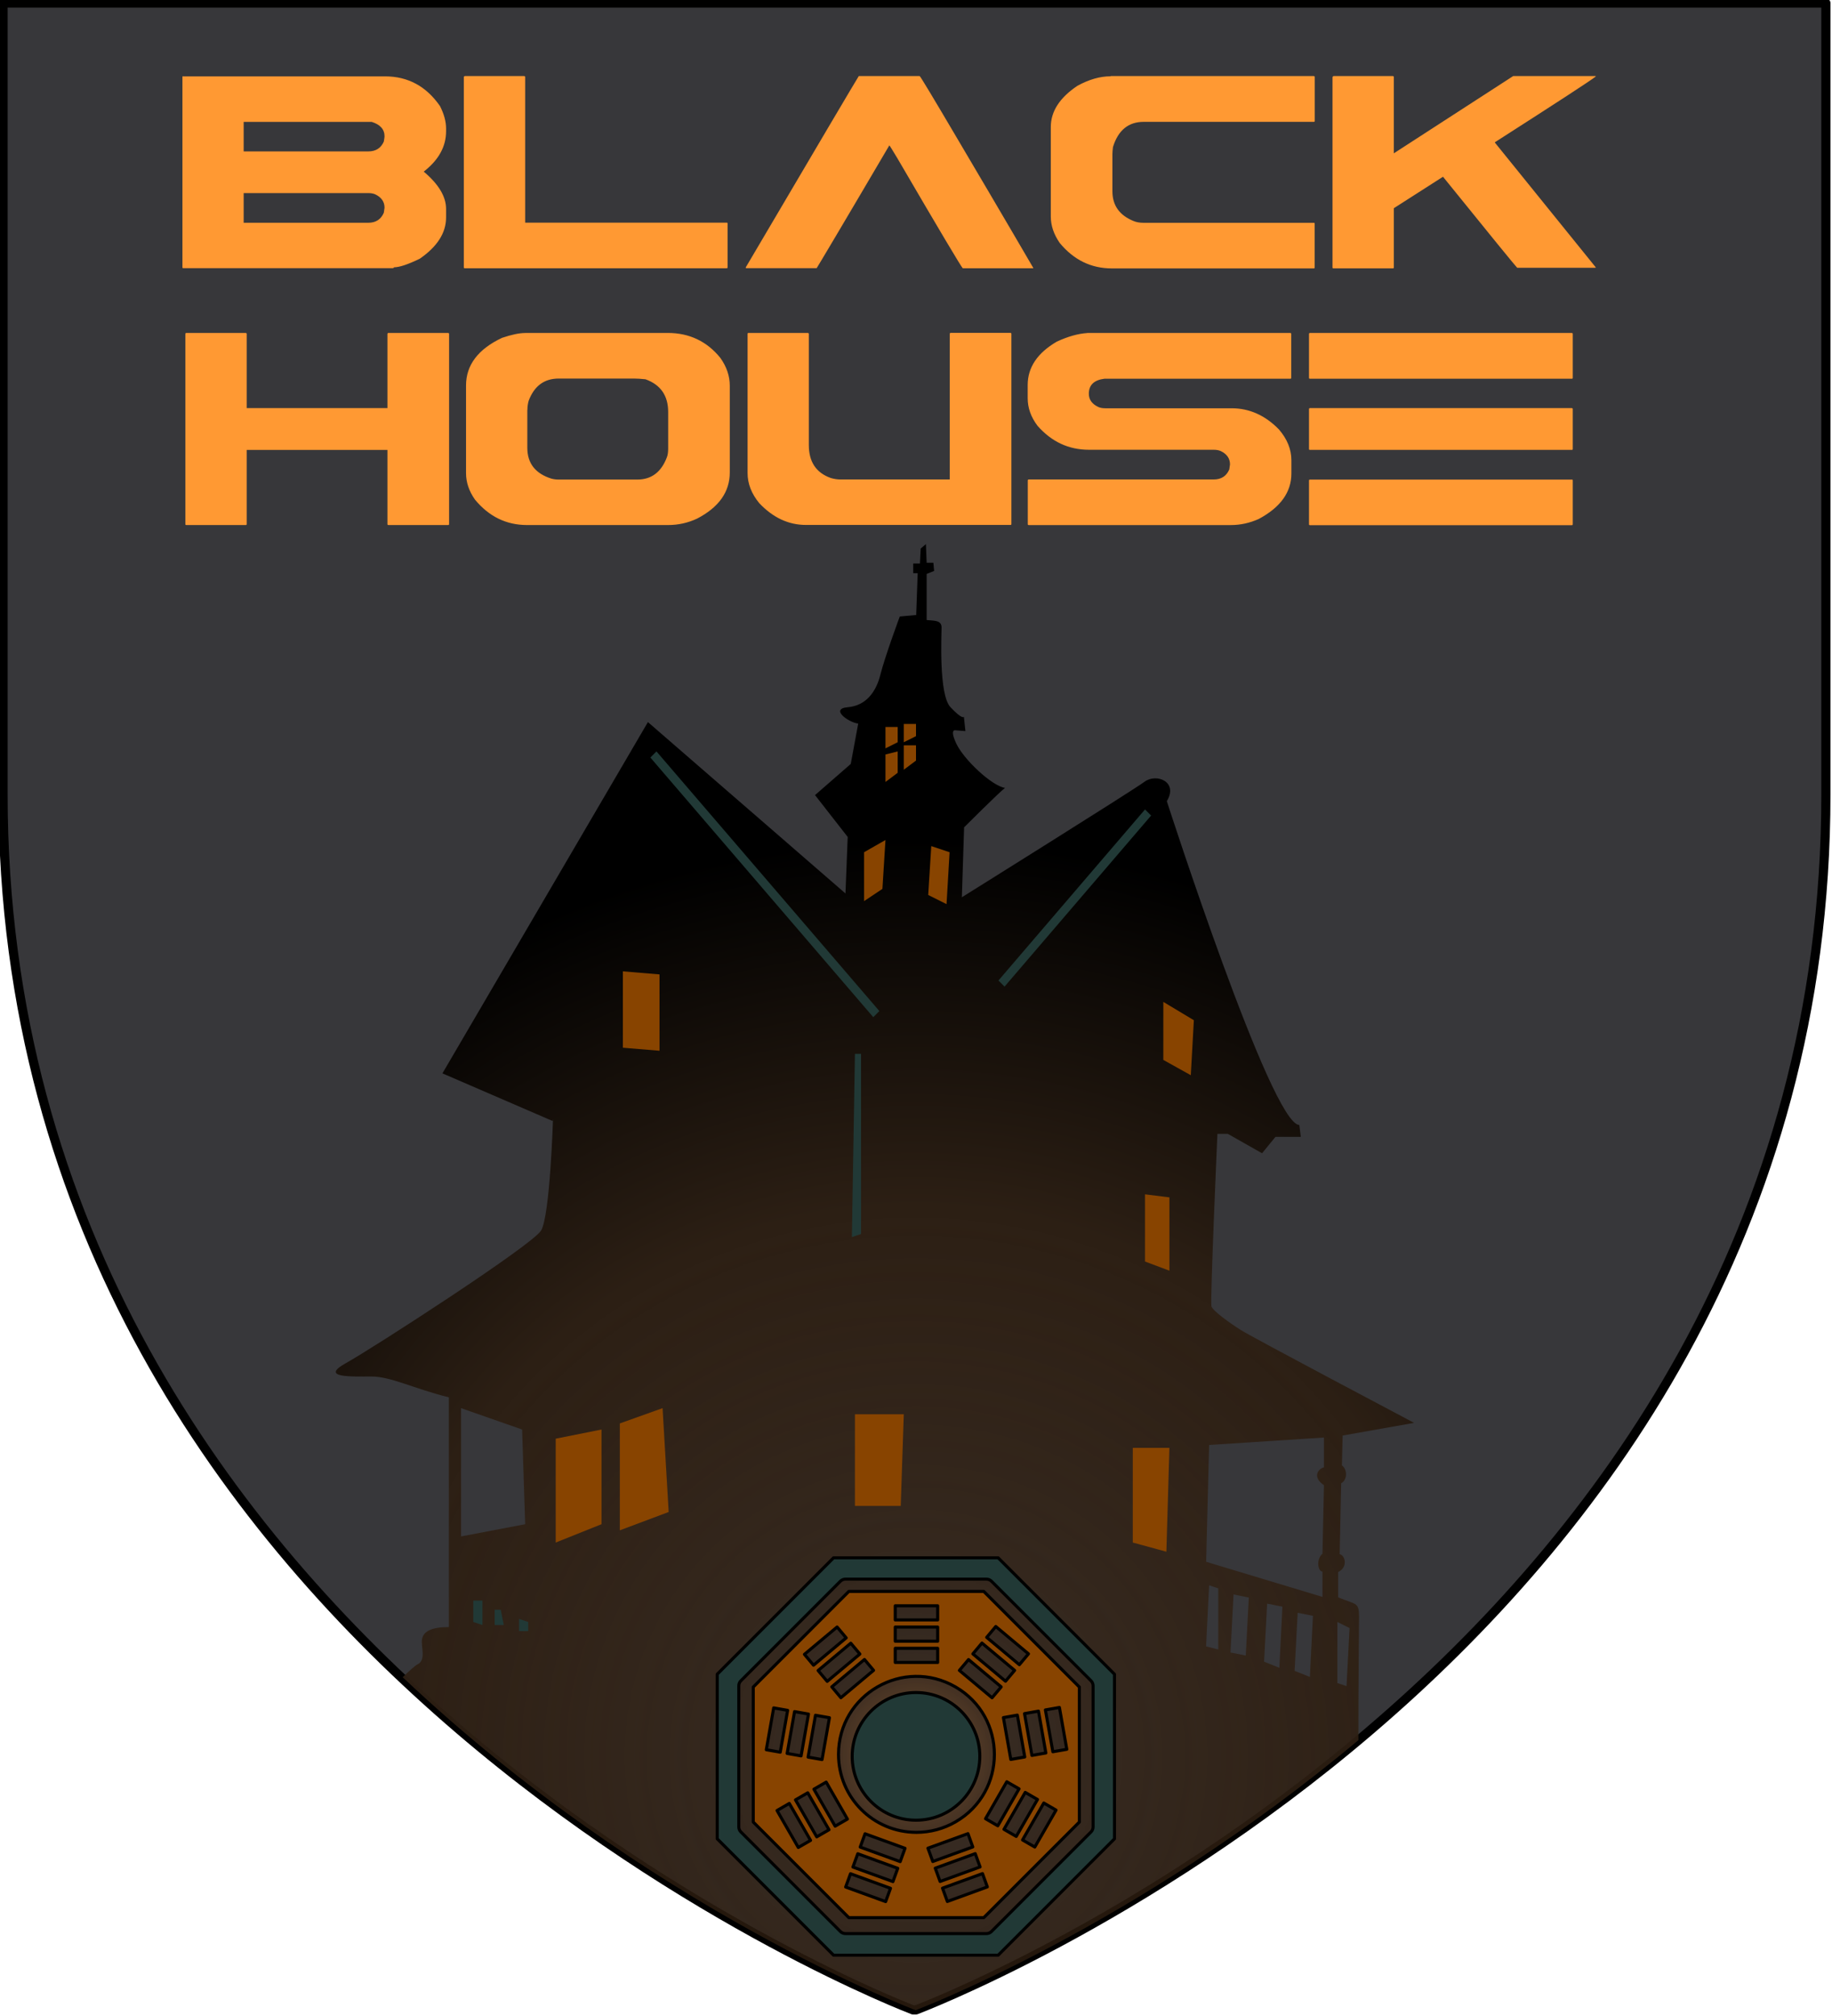 <svg width="600" height="660" version="1.1" xmlns="http://www.w3.org/2000/svg">
 <title>GeoBrol - Blason de Black House, le Talisman (fictif)</title>
 <style>.f{fill:#37373a;}.i{fill:#f93}.j{fill:#213936}.k{fill:#840}.t{stroke:#000;stroke-linecap:round;stroke-linejoin:round;stroke-miterlimit:10;}</style>
 <radialGradient id="B" cx="300" cy="575" r="300" gradientUnits="userSpaceOnUse">
  <stop stop-color="#d60" stop-opacity=".1" offset="0"/>
  <stop stop-color="#352110" stop-opacity=".6" offset=".1"/>
  <stop stop-color="#2c1f14" offset=".6"/>
  <stop offset="1"/>
 </radialGradient>
 <path class="f t" d="m300 658s298-112 298-398v-259h-597v259c0 285 298 398 298 398z" stroke-width="3"/>
 <path class="i" d="m61 109h19.5c0.195 0.04 0.293 0.137 0.293 0.293v24.3h46.1v-24.3c0.038-0.195 0.136-0.293 0.293-0.293h19.6c0.195 0.04 0.293 0.137 0.293 0.293v62.3c0 0.196-0.098 0.293-0.293 0.293h-19.6c-0.196 0-0.293-0.097-0.293-0.293v-24.3h-46.1v24.3c0 0.196-0.098 0.293-0.293 0.293h-19.5c-0.196 0-0.293-0.097-0.293-0.293v-62.3c0.038-0.195 0.136-0.293 0.293-0.293zm111 0h46.7c7.03 0 12.8 2.72 17.2 8.14 2.07 2.89 3.11 5.94 3.11 9.14v28.4c0 6.37-3.58 11.4-10.7 15.1-3.01 1.41-6.19 2.11-9.55 2.11h-46.1c-6.84 0-12.5-2.77-17.1-8.32-1.95-2.77-2.93-5.66-2.93-8.67v-28.7c0-6.68 3.94-11.9 11.8-15.6 3.12-1.05 5.64-1.58 7.56-1.58zm0.703 25.2v12.4c0 5.08 2.64 8.46 7.91 10.1 0.742 0.196 1.52 0.293 2.34 0.293h25.8c4.61 0 7.83-2.44 9.67-7.32 0.273-0.703 0.41-1.64 0.41-2.81v-12c0-5.35-2.48-8.92-7.44-10.7-1.45-0.156-2.72-0.235-3.81-0.235h-24.6c-4.73 0-8.01 2.42-9.84 7.27-0.274 0.977-0.411 1.97-0.411 2.99zm72.4-25.2h19.5c0.195 0.04 0.293 0.137 0.293 0.293v36.4c0 5.51 2.4 9.1 7.21 10.8 1.09 0.313 2.11 0.469 3.05 0.469h35.9v-47.7c0.039-0.195 0.137-0.293 0.293-0.293h19.6c0.195 0.04 0.293 0.137 0.293 0.293v62.3c0 0.196-0.098 0.293-0.293 0.293h-67c-5.7 0-10.8-2.38-15.3-7.15-2.54-3.09-3.81-6.37-3.81-9.84v-45.6c0.038-0.195 0.136-0.293 0.292-0.293zm111 0h66.5c0.195 0.04 0.293 0.137 0.293 0.293v14.4c0 0.196-0.098 0.293-0.293 0.293h-60.9c-3.4 0.43-5.1 2.07-5.1 4.92 0 1.91 1.04 3.36 3.11 4.34 0.624 0.274 1.37 0.41 2.23 0.41h41.4c5.82 0 11 2.3 15.5 6.91 2.73 3.16 4.1 6.54 4.1 10.1v4.34c0 6.13-3.58 11.1-10.7 14.9-2.97 1.33-6.02 1.99-9.14 1.99h-66.2c-0.196 0-0.293-0.097-0.293-0.293v-14.4c0.038-0.156 0.136-0.235 0.293-0.235h60.6c2.46 0 4.16-1.09 5.1-3.28 0.156-0.937 0.235-1.48 0.235-1.64 0-1.95-1.02-3.42-3.05-4.39-0.626-0.273-1.39-0.41-2.29-0.41h-40.8c-6.72 0-12.3-2.62-16.9-7.85-2.15-2.85-3.22-5.86-3.22-9.02v-4.34c0-5.74 3.18-10.5 9.55-14.2 3.63-1.68 6.97-2.62 10-2.81zm72.9 0h85.8c0.195 0.04 0.293 0.137 0.293 0.293v14.4c0 0.196-0.098 0.293-0.293 0.293h-85.8c-0.196 0-0.293-0.097-0.293-0.293v-14.4c0.039-0.195 0.137-0.293 0.293-0.293zm0 24.6h85.8c0.195 0.04 0.293 0.137 0.293 0.293v13.1c0 0.196-0.098 0.293-0.293 0.293h-85.8c-0.196 0-0.293-0.097-0.293-0.293v-13.1c0.039-0.195 0.137-0.293 0.293-0.293zm0 23.4h85.8c0.195 0 0.293 0.079 0.293 0.235v14.4c0 0.196-0.098 0.293-0.293 0.293h-85.8c-0.196 0-0.293-0.097-0.293-0.293v-14.4c0.039-0.156 0.137-0.235 0.293-0.235zm-369-132h66.1c7.5 0 13.5 3.24 18 9.73 1.33 2.62 1.99 5.06 1.99 7.32v0.937c0 5-2.44 9.41-7.32 13.2 4.88 4.1 7.32 8.18 7.32 12.2v2.81c0 5.04-2.87 9.53-8.61 13.5-3.87 1.88-6.68 2.81-8.44 2.81 0 0.196-0.235 0.293-0.703 0.293h-68.3c-0.196 0-0.293-0.097-0.293-0.293v-62.3c0.038-0.195 0.136-0.293 0.293-0.293zm19.8 14.9v9.67h40.8c2.46 0 4.16-1.07 5.1-3.22 0.156-0.938 0.235-1.5 0.235-1.7 0-2.3-1.41-3.89-4.22-4.75h-41.9zm0 23.3v9.73h40.8c2.46 0 4.16-1.09 5.1-3.28 0.156-0.937 0.235-1.48 0.235-1.64 0-1.95-1.02-3.42-3.05-4.39-0.626-0.273-1.39-0.41-2.28-0.41h-40.8zm72.4-38.3h19.5c0.195 0.04 0.293 0.137 0.293 0.293v47.7h66c0.195 0 0.293 0.079 0.293 0.235v14.4c0 0.196-0.098 0.293-0.293 0.293h-85.8c-0.196 0-0.293-0.097-0.293-0.293v-62.3c0.038-0.195 0.136-0.293 0.293-0.293zm129 0h20c0.39 0.352 4.51 7.21 12.4 20.6 15.9 26.9 24.1 41 24.8 42.2v0.117h-23.1c-0.547-0.546-7.68-12.5-21.4-36-1.68-2.81-2.56-4.22-2.64-4.22-15.4 26.2-23.4 39.6-23.8 40.2h-23.2v-0.293c23.8-40.4 36.1-61.2 37-62.6zm82.6 0h66.5c0.195 0.04 0.293 0.137 0.293 0.293v14.4c0 0.196-0.098 0.293-0.293 0.293h-55.7c-5.04 0-8.4 2.75-10.1 8.26-0.118 0.977-0.176 1.74-0.176 2.28v12.2c0 4.61 2.3 7.85 6.91 9.73 0.937 0.391 2.05 0.586 3.34 0.586h55.7c0.195 0 0.293 0.079 0.293 0.235v14.4c0 0.196-0.098 0.293-0.293 0.293h-66.1c-6.84 0-12.5-2.77-17.1-8.32-1.95-2.81-2.93-5.7-2.93-8.67v-29.3c0-5.12 2.91-9.61 8.73-13.5 3.79-2.07 7.4-3.1 10.8-3.1zm72.9 0h19.5c0.195 0.04 0.293 0.137 0.293 0.293v25l39.1-25.3h27v0.176c-1.68 1.33-12.7 8.5-33 21.5v0.117l33 40.8v0.176h-25.7c-0.274-0.195-8.38-10.1-24.3-29.8l-16.1 10.3v19.4c0 0.196-0.098 0.293-0.293 0.293h-19.5c-0.196 0-0.293-0.097-0.293-0.293v-62.3c0.039-0.195 0.137-0.293 0.293-0.293z"/>
 <path d="m181 367-36.1-15.6 67.3-115 64.7 56.1 0.731-18.5-10.7-13.7 11.7-10.2 2.44-13.2c-3.42-0.488-9.27-4.88-3.42-5.37 5.86-0.488 9.27-4.88 10.7-10.7 1.46-5.86 6.34-19 6.34-19l5.37-0.488 0.488-13.7h-1.46v-3.17h2.2l0.244-4.88 1.71-1.46 0.244 6.1h2.2l0.244 2.68-2.44 0.976v15.1c2.44 0.244 4.88 0 4.88 2.44s-0.977 22 2.93 26.1c3.9 4.15 4.39 3.17 4.39 3.17l0.487 4.64-3.17-0.244s-2.2-0.675 0.245 4.45c2.44 5.12 11.5 13.7 15.9 14.4-1.95 1.46-13.4 12.9-13.4 12.9l-0.732 22.9s55.9-34.9 59.8-37.8c3.9-2.93 11.2 0 7.32 6.34 0 0 34.2 106 43.4 106l0.487 3.9h-8.3l-4.39 5.37-11.2-6.35h-3.42s-2.44 55.1-1.95 56.5c0.488 1.46 5.86 5.37 9.76 7.81 3.9 2.44 56.6 30.3 56.6 30.3l-23.4 4.15-0.245 9.76c1.95 1.46 1.71 4.88-0.244 5.86l-0.487 23.2c1.95 0.488 2.68 4.39-0.488 5.86v8.3c5.86 2.44 6.83 1.46 6.83 6.35 0 3.58-0.263 26.9-0.21 40.4-73.3 61.4-145 88.4-145 88.4s-87.6-33-168-109c2.23-2.18 4.05-3.81 4.89-4.23 2.93-1.46 0.977-5.86 1.46-8.3 0.489-2.44 2.93-3.9 8.78-3.9v-75.2c-11.7-2.93-19-6.83-25.4-6.83s-17.1 0.487-8.3-4.39c8.78-4.88 61-38.6 63.9-43.4 2.93-4.88 3.9-36.5 3.9-36.5z" fill="url(#B)"/>
 <g class="k">
  <polygon points="290 238 294 238 294 243 290 245"/>
  <polygon points="290 247 294 246 294 253 290 256"/>
  <polygon points="296 244 300 244 300 249 296 252"/>
  <polygon points="296 243 300 241 300 237 296 237"/>
  <polygon points="283 279 290 275 289 291 283 295"/>
  <polygon points="305 277 311 279 310 296 304 293"/>
  <polygon points="204 318 216 319 216 344 204 343"/>
  <polygon points="381 328 391 334 390 352 381 347"/>
  <polygon points="182 471 182 505 197 499 197 468"/>
  <polygon points="203 466 203 501 219 495 217 461"/>
  <polygon points="371 474 371 505 382 508 383 474"/>
  <polygon points="280 463 280 493 295 493 296 463"/>
  <polygon points="375 391 383 392 383 416 375 413"/>
 </g>
 <g class="j">
  <polygon points="170 530 170 534 173 534 173 531"/>
  <polygon points="162 527 162 532 165 532 164 527"/>
  <polygon points="155 524 155 531 158 532 158 524"/>
  <polygon points="375 265 377 267 329 323 327 321"/>
  <polygon points="213 248 215 246 288 331 286 333"/>
  <polygon points="280 345 282 345 282 404 279 405"/>
 </g>
 <g class="f">
  <polygon points="396 519 399 520 399 540 395 539"/>
  <polygon points="404 522 409 523 408 542 403 541"/>
  <polygon points="415 525 420 526 419 546 414 544"/>
  <polygon points="425 528 430 529 429 549 424 547"/>
  <polygon points="438 531 442 533 441 552 438 551"/>
  <path d="m396 473-0.976 38.3 38.1 11.5v-8.3c-1.46 0-2.2-3.9 0-5.86l0.487-22.4c-3.9-2.68-1.95-5.37 0-5.86v-9.76l-37.6 2.44z"/>
  <polygon points="151 461 151 503 172 499 171 468"/>
 </g>
 <g class="k t">
  <path d="m278 521-31.3 31.3v44.2l31.3 31.3h44.2l31.3-31.3v-44.2l-31.3-31.3h-44.2zm43.6 16.9 10.7 8.95-2.98 3.55-10.7-8.95 2.98-3.55zm11.6 23.6 2.42 13.7-4.57 0.805-2.42-13.7 4.57-0.808zm-16-18.2 10.7 8.96-2.99 3.56-10.7-8.96 3-3.56zm-24-17.6h13.9v4.64h-13.9v-4.64zm0 6.96h13.9v4.64h-13.9v-4.64zm0 6.96h13.9v4.64h-13.9v-4.64zm-7.1 7.22-10.7 8.96-2.98-3.56 10.7-8.96 2.98 3.56zm-7.46-8.89 2.98 3.55-10.7 8.95-2.98-3.55 10.7-8.95zm-6.99 24.4-2.42 13.7-4.57-0.805 2.42-13.7 4.57 0.801zm2.51-29.7 2.98 3.56-10.7 8.95-2.98-3.56 10.7-8.95zm-9.37 28.5-2.42 13.7-4.57-0.808 2.43-13.7 4.56 0.808zm-11.4-2.02 4.57 0.808-2.42 13.7-4.57-0.805 2.42-13.7zm8.06 45.7-6.96-12.1 4.02-2.32 6.96 12.1-4.02 2.32zm6.04-3.48-6.96-12.1 4.02-2.32 6.96 12.1-4.02 2.32zm-0.928-15.6 4.02-2.32 6.96 12.1-4.02 2.32-6.96-12.1zm23.5 36.8-13.1-4.77 1.59-4.36 13.1 4.77-1.59 4.36zm2.38-6.55-13.1-4.76 1.59-4.36 13.1 4.77-1.59 4.36zm2.38-6.54-13.1-4.76 1.59-4.36 13.1 4.76-1.59 4.36zm-20.2-35.1c0-19.7 21.3-31.9 38.3-22.1 17 9.83 17 34.4 0 44.2-3.88 2.24-8.28 3.42-12.8 3.42-14.1-0.016-25.5-11.4-25.5-25.5zm29.3 30.7 13.1-4.76 1.58 4.36-13.1 4.76-1.59-4.36zm2.38 6.55 13.1-4.77 1.59 4.36-13.1 4.76-1.59-4.36zm3.97 10.9-1.59-4.36 13.1-4.77 1.58 4.36-13.1 4.77zm12.5-27.1 6.96-12.1 4.02 2.32-6.96 12.1-4.02-2.32zm6.04 3.48 6.96-12.1 4.02 2.32-6.96 12.1-4.02-2.32zm10.1 5.8-4.02-2.32 6.96-12.1 4.02 2.32-6.96 12.1zm8.06-45.7 2.42 13.7-4.57 0.805-2.44-13.7 4.59-0.803zm-4.44 14.9-4.57 0.808-2.42-13.7 4.57-0.808 2.42 13.7zm-16.4-41.4 10.7 8.95-2.98 3.55-10.7-8.95 2.98-3.56z"/>
  <g class="j">
   <circle cx="300" cy="575" r="20.9"/>
   <path d="m273 510-38.1 38.1v53.9l38.1 38.1h53.9l38.1-38.1v-53.9l-38.1-38.1h-53.9zm85 41.9v46.2c0 0.615-0.244 1.2-0.681 1.64l-32.6 32.6c-0.435 0.437-1.03 0.681-1.64 0.681h-46.2c-0.615 0-1.2-0.244-1.64-0.681l-32.6-32.6c-0.434-0.436-0.681-1.03-0.681-1.64v-46.2c0-0.615 0.247-1.21 0.681-1.64l32.6-32.6c0.436-0.437 1.03-0.681 1.64-0.681h46.2c0.615 0 1.21 0.244 1.64 0.681l32.6 32.6c0.437 0.435 0.681 1.03 0.681 1.64z"/>
  </g>
 </g>
</svg>
